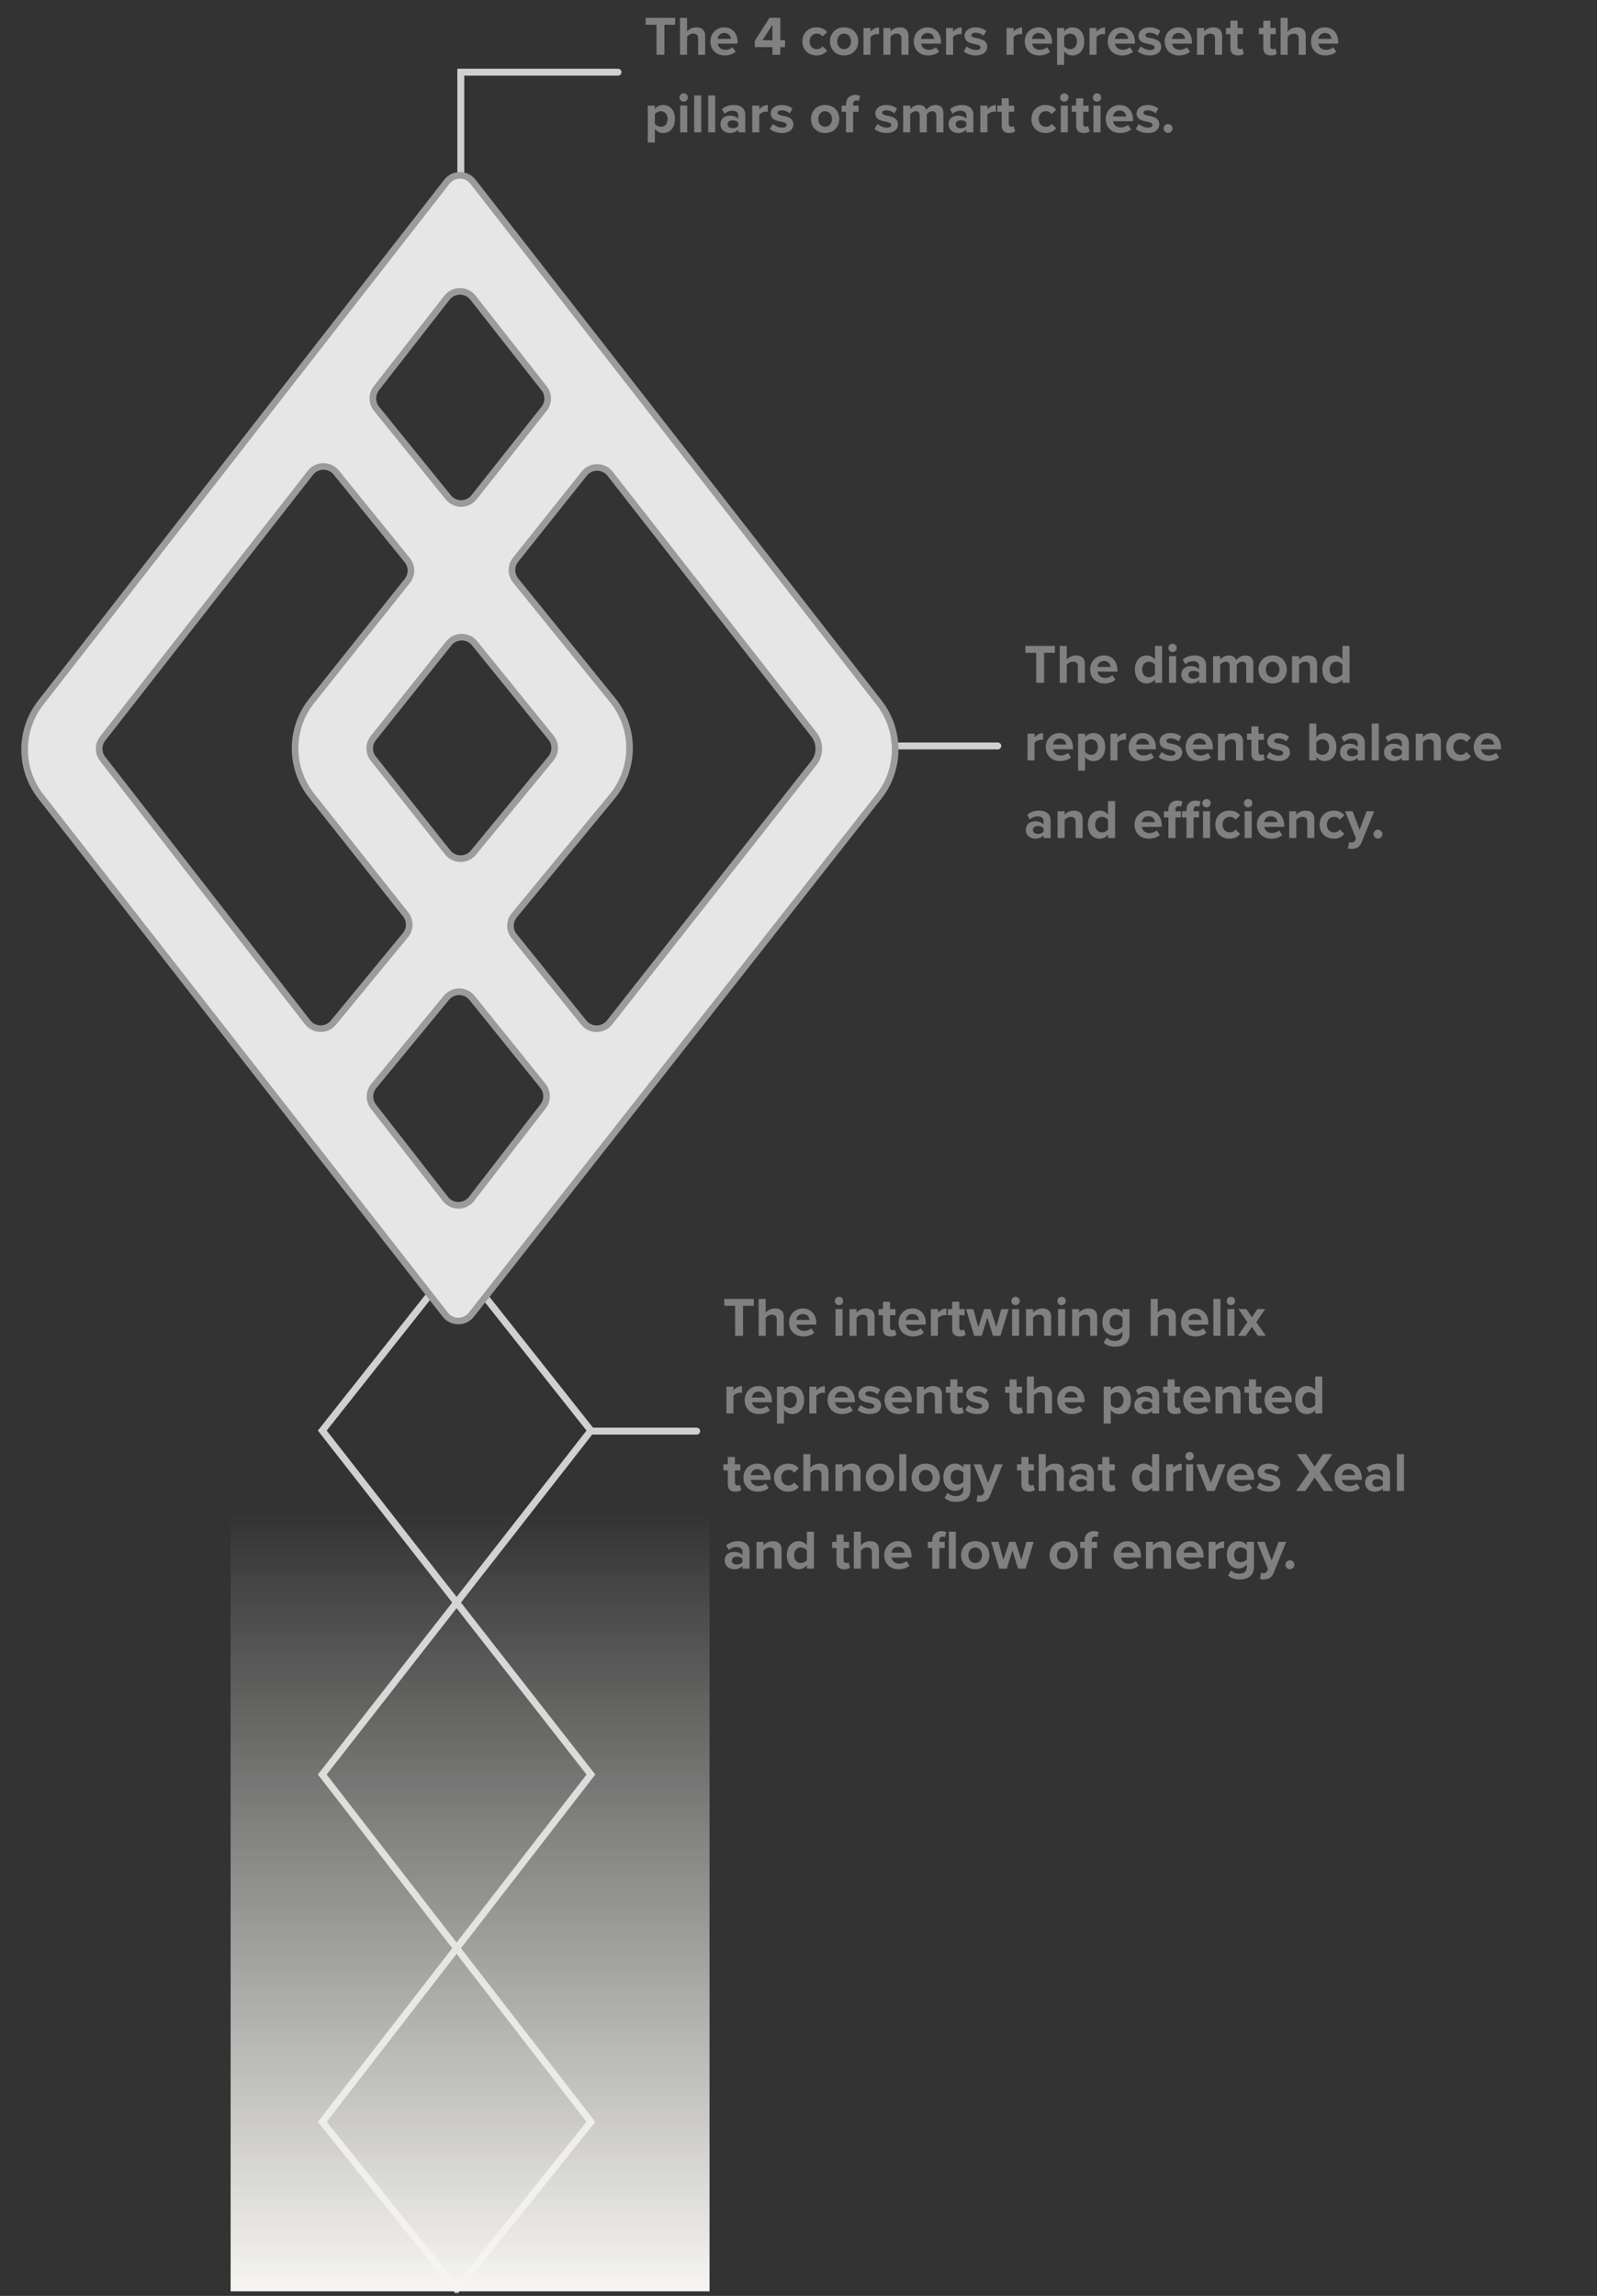 <svg xmlns="http://www.w3.org/2000/svg" fill="none" viewBox="0 0 350 503" height="503" width="350">
<rect x="0" y="0" width="350" height="503" fill="#333333" stroke="none"/>
<path stroke-width="1.516" stroke="#D0D0D0" d="M99.73 275.81L129.504 313.419L70.631 388.778L129.504 464.872L99.73 502"></path>
<path stroke-width="1.516" stroke="#D0D0D0" d="M100.405 275.81L70.631 313.419L129.504 388.778L70.631 464.872L100.405 502"></path>
<path fill="#808080" d="M143.878 12V5.425H141.512V3.909H147.966V5.425H145.612V12H143.878ZM153 12V8.434C153 7.621 152.576 7.366 151.909 7.366C151.314 7.366 150.841 7.706 150.574 8.057V12H149.034V3.909H150.574V6.905C150.95 6.456 151.678 5.995 152.636 5.995C153.922 5.995 154.541 6.699 154.541 7.839V12H153ZM155.694 9.064C155.694 7.366 156.944 5.995 158.727 5.995C160.474 5.995 161.663 7.305 161.663 9.222V9.562H157.308C157.405 10.302 157.999 10.92 158.994 10.92C159.54 10.92 160.183 10.702 160.559 10.338L161.238 11.333C160.656 11.867 159.734 12.146 158.824 12.146C157.041 12.146 155.694 10.945 155.694 9.064ZM158.727 7.22C157.769 7.22 157.356 7.936 157.283 8.518H160.171C160.134 7.96 159.746 7.22 158.727 7.22ZM169.288 12V10.326H165.418V8.967L168.633 3.909H171.011V8.81H172.054V10.326H171.011V12H169.288ZM169.288 5.437L167.105 8.81H169.288V5.437ZM175.845 9.064C175.845 7.269 177.143 5.995 178.951 5.995C180.152 5.995 180.88 6.517 181.268 7.051L180.261 7.997C179.982 7.584 179.557 7.366 179.024 7.366C178.09 7.366 177.434 8.045 177.434 9.064C177.434 10.083 178.09 10.775 179.024 10.775C179.557 10.775 179.982 10.532 180.261 10.144L181.268 11.078C180.88 11.624 180.152 12.146 178.951 12.146C177.143 12.146 175.845 10.872 175.845 9.064ZM184.992 12.146C183.063 12.146 181.899 10.738 181.899 9.064C181.899 7.402 183.063 5.995 184.992 5.995C186.933 5.995 188.098 7.402 188.098 9.064C188.098 10.738 186.933 12.146 184.992 12.146ZM184.992 10.775C185.951 10.775 186.497 9.986 186.497 9.064C186.497 8.155 185.951 7.366 184.992 7.366C184.034 7.366 183.5 8.155 183.5 9.064C183.5 9.986 184.034 10.775 184.992 10.775ZM189.241 12V6.141H190.781V6.941C191.194 6.42 191.922 6.007 192.65 6.007V7.512C192.54 7.487 192.395 7.463 192.225 7.463C191.715 7.463 191.036 7.754 190.781 8.13V12H189.241ZM197.567 12V8.458C197.567 7.645 197.142 7.366 196.487 7.366C195.881 7.366 195.408 7.706 195.153 8.057V12H193.612V6.141H195.153V6.905C195.529 6.456 196.245 5.995 197.203 5.995C198.489 5.995 199.107 6.723 199.107 7.863V12H197.567ZM200.261 9.064C200.261 7.366 201.511 5.995 203.294 5.995C205.041 5.995 206.229 7.305 206.229 9.222V9.562H201.875C201.972 10.302 202.566 10.92 203.561 10.92C204.107 10.92 204.75 10.702 205.126 10.338L205.805 11.333C205.223 11.867 204.301 12.146 203.391 12.146C201.608 12.146 200.261 10.945 200.261 9.064ZM203.294 7.22C202.335 7.22 201.923 7.936 201.85 8.518H204.737C204.701 7.96 204.313 7.22 203.294 7.22ZM207.342 12V6.141H208.883V6.941C209.295 6.42 210.023 6.007 210.751 6.007V7.512C210.642 7.487 210.496 7.463 210.327 7.463C209.817 7.463 209.138 7.754 208.883 8.13V12H207.342ZM211.204 11.236L211.871 10.156C212.296 10.556 213.169 10.957 213.897 10.957C214.564 10.957 214.88 10.726 214.88 10.362C214.88 9.95 214.37 9.804 213.703 9.671C212.696 9.477 211.398 9.234 211.398 7.839C211.398 6.857 212.26 5.995 213.8 5.995C214.795 5.995 215.583 6.335 216.166 6.796L215.547 7.851C215.195 7.475 214.528 7.172 213.812 7.172C213.254 7.172 212.89 7.378 212.89 7.718C212.89 8.082 213.351 8.215 214.006 8.349C215.013 8.543 216.36 8.81 216.36 10.265C216.36 11.333 215.45 12.146 213.824 12.146C212.805 12.146 211.823 11.806 211.204 11.236ZM220.599 12V6.141H222.139V6.941C222.552 6.42 223.28 6.007 224.007 6.007V7.512C223.898 7.487 223.753 7.463 223.583 7.463C223.073 7.463 222.394 7.754 222.139 8.13V12H220.599ZM224.594 9.064C224.594 7.366 225.843 5.995 227.627 5.995C229.374 5.995 230.562 7.305 230.562 9.222V9.562H226.207C226.304 10.302 226.899 10.92 227.894 10.92C228.439 10.92 229.082 10.702 229.458 10.338L230.138 11.333C229.555 11.867 228.634 12.146 227.724 12.146C225.94 12.146 224.594 10.945 224.594 9.064ZM227.627 7.22C226.668 7.22 226.256 7.936 226.183 8.518H229.07C229.034 7.96 228.646 7.22 227.627 7.22ZM233.216 14.232H231.675V6.141H233.216V6.881C233.665 6.311 234.308 5.995 235.023 5.995C236.528 5.995 237.619 7.111 237.619 9.064C237.619 11.017 236.528 12.146 235.023 12.146C234.332 12.146 233.689 11.854 233.216 11.248V14.232ZM236.018 9.064C236.018 8.057 235.424 7.366 234.538 7.366C234.041 7.366 233.471 7.657 233.216 8.033V10.108C233.471 10.472 234.041 10.775 234.538 10.775C235.424 10.775 236.018 10.083 236.018 9.064ZM238.771 12V6.141H240.312V6.941C240.724 6.42 241.452 6.007 242.18 6.007V7.512C242.071 7.487 241.925 7.463 241.755 7.463C241.246 7.463 240.567 7.754 240.312 8.13V12H238.771ZM242.767 9.064C242.767 7.366 244.016 5.995 245.799 5.995C247.546 5.995 248.735 7.305 248.735 9.222V9.562H244.38C244.477 10.302 245.071 10.92 246.066 10.92C246.612 10.92 247.255 10.702 247.631 10.338L248.31 11.333C247.728 11.867 246.806 12.146 245.896 12.146C244.113 12.146 242.767 10.945 242.767 9.064ZM245.799 7.22C244.841 7.22 244.428 7.936 244.356 8.518H247.243C247.206 7.96 246.818 7.22 245.799 7.22ZM249.338 11.236L250.005 10.156C250.43 10.556 251.303 10.957 252.031 10.957C252.699 10.957 253.014 10.726 253.014 10.362C253.014 9.95 252.504 9.804 251.837 9.671C250.83 9.477 249.532 9.234 249.532 7.839C249.532 6.857 250.394 5.995 251.934 5.995C252.929 5.995 253.718 6.335 254.3 6.796L253.681 7.851C253.329 7.475 252.662 7.172 251.946 7.172C251.388 7.172 251.024 7.378 251.024 7.718C251.024 8.082 251.485 8.215 252.141 8.349C253.147 8.543 254.494 8.81 254.494 10.265C254.494 11.333 253.584 12.146 251.959 12.146C250.94 12.146 249.957 11.806 249.338 11.236ZM255.253 9.064C255.253 7.366 256.502 5.995 258.286 5.995C260.032 5.995 261.221 7.305 261.221 9.222V9.562H256.866C256.963 10.302 257.558 10.92 258.552 10.92C259.098 10.92 259.741 10.702 260.117 10.338L260.797 11.333C260.214 11.867 259.292 12.146 258.383 12.146C256.599 12.146 255.253 10.945 255.253 9.064ZM258.286 7.22C257.327 7.22 256.915 7.936 256.842 8.518H259.729C259.693 7.96 259.305 7.22 258.286 7.22ZM266.289 12V8.458C266.289 7.645 265.864 7.366 265.209 7.366C264.603 7.366 264.129 7.706 263.875 8.057V12H262.334V6.141H263.875V6.905C264.251 6.456 264.966 5.995 265.925 5.995C267.211 5.995 267.829 6.723 267.829 7.863V12H266.289ZM271.324 12.146C270.245 12.146 269.662 11.588 269.662 10.544V7.487H268.692V6.141H269.662V4.54H271.215V6.141H272.404V7.487H271.215V10.132C271.215 10.496 271.409 10.775 271.749 10.775C271.979 10.775 272.198 10.69 272.283 10.605L272.61 11.77C272.38 11.976 271.967 12.146 271.324 12.146ZM278.527 12.146C277.447 12.146 276.865 11.588 276.865 10.544V7.487H275.895V6.141H276.865V4.54H278.418V6.141H279.607V7.487H278.418V10.132C278.418 10.496 278.612 10.775 278.952 10.775C279.182 10.775 279.4 10.69 279.485 10.605L279.813 11.77C279.582 11.976 279.17 12.146 278.527 12.146ZM284.627 12V8.434C284.627 7.621 284.203 7.366 283.536 7.366C282.941 7.366 282.468 7.706 282.201 8.057V12H280.661V3.909H282.201V6.905C282.577 6.456 283.305 5.995 284.264 5.995C285.549 5.995 286.168 6.699 286.168 7.839V12H284.627ZM287.321 9.064C287.321 7.366 288.571 5.995 290.354 5.995C292.101 5.995 293.29 7.305 293.29 9.222V9.562H288.935C289.032 10.302 289.626 10.92 290.621 10.92C291.167 10.92 291.81 10.702 292.186 10.338L292.865 11.333C292.283 11.867 291.361 12.146 290.451 12.146C288.668 12.146 287.321 10.945 287.321 9.064ZM290.354 7.22C289.396 7.22 288.983 7.936 288.911 8.518H291.798C291.761 7.96 291.373 7.22 290.354 7.22ZM143.514 31.232H141.973V23.141H143.514V23.881C143.962 23.311 144.605 22.995 145.321 22.995C146.825 22.995 147.917 24.111 147.917 26.064C147.917 28.017 146.825 29.146 145.321 29.146C144.63 29.146 143.987 28.854 143.514 28.248V31.232ZM146.316 26.064C146.316 25.058 145.721 24.366 144.836 24.366C144.339 24.366 143.768 24.657 143.514 25.033V27.108C143.768 27.471 144.339 27.775 144.836 27.775C145.721 27.775 146.316 27.083 146.316 26.064ZM149.833 22.279C149.336 22.279 148.911 21.867 148.911 21.358C148.911 20.848 149.336 20.436 149.833 20.436C150.343 20.436 150.755 20.848 150.755 21.358C150.755 21.867 150.343 22.279 149.833 22.279ZM149.069 29V23.141H150.61V29H149.069ZM152.137 29V20.909H153.678V29H152.137ZM155.206 29V20.909H156.746V29H155.206ZM161.792 29V28.393C161.391 28.867 160.7 29.146 159.936 29.146C159.002 29.146 157.898 28.515 157.898 27.205C157.898 25.834 159.002 25.337 159.936 25.337C160.712 25.337 161.404 25.579 161.792 26.052V25.239C161.792 24.645 161.282 24.257 160.506 24.257C159.875 24.257 159.293 24.487 158.795 24.948L158.213 23.917C158.929 23.286 159.851 22.995 160.773 22.995C162.107 22.995 163.332 23.529 163.332 25.215V29H161.792ZM161.792 27.593V26.865C161.537 26.525 161.052 26.355 160.554 26.355C159.948 26.355 159.451 26.671 159.451 27.241C159.451 27.787 159.948 28.102 160.554 28.102C161.052 28.102 161.537 27.933 161.792 27.593ZM164.861 29V23.141H166.401V23.941C166.814 23.42 167.541 23.007 168.269 23.007V24.512C168.16 24.487 168.015 24.463 167.845 24.463C167.335 24.463 166.656 24.754 166.401 25.13V29H164.861ZM168.722 28.236L169.39 27.156C169.814 27.556 170.688 27.957 171.415 27.957C172.083 27.957 172.398 27.726 172.398 27.362C172.398 26.95 171.889 26.804 171.221 26.671C170.215 26.477 168.917 26.234 168.917 24.839C168.917 23.857 169.778 22.995 171.318 22.995C172.313 22.995 173.102 23.335 173.684 23.796L173.065 24.851C172.713 24.475 172.046 24.172 171.331 24.172C170.773 24.172 170.409 24.378 170.409 24.718C170.409 25.082 170.87 25.215 171.525 25.349C172.532 25.543 173.878 25.81 173.878 27.265C173.878 28.333 172.968 29.146 171.343 29.146C170.324 29.146 169.341 28.806 168.722 28.236ZM180.834 29.146C178.905 29.146 177.741 27.738 177.741 26.064C177.741 24.402 178.905 22.995 180.834 22.995C182.775 22.995 183.94 24.402 183.94 26.064C183.94 27.738 182.775 29.146 180.834 29.146ZM180.834 27.775C181.793 27.775 182.338 26.986 182.338 26.064C182.338 25.154 181.793 24.366 180.834 24.366C179.876 24.366 179.342 25.154 179.342 26.064C179.342 26.986 179.876 27.775 180.834 27.775ZM185.422 29V24.487H184.452V23.141H185.422V22.825C185.422 21.552 186.247 20.787 187.4 20.787C187.836 20.787 188.237 20.884 188.516 21.03L188.2 22.122C188.067 22.037 187.885 22 187.703 22C187.266 22 186.975 22.292 186.975 22.85V23.141H188.164V24.487H186.975V29H185.422ZM191.646 28.236L192.313 27.156C192.737 27.556 193.611 27.957 194.339 27.957C195.006 27.957 195.321 27.726 195.321 27.362C195.321 26.95 194.812 26.804 194.144 26.671C193.138 26.477 191.84 26.234 191.84 24.839C191.84 23.857 192.701 22.995 194.242 22.995C195.236 22.995 196.025 23.335 196.607 23.796L195.988 24.851C195.637 24.475 194.969 24.172 194.254 24.172C193.696 24.172 193.332 24.378 193.332 24.718C193.332 25.082 193.793 25.215 194.448 25.349C195.455 25.543 196.801 25.81 196.801 27.265C196.801 28.333 195.891 29.146 194.266 29.146C193.247 29.146 192.264 28.806 191.646 28.236ZM205.203 29V25.3C205.203 24.754 204.96 24.366 204.329 24.366C203.783 24.366 203.334 24.73 203.116 25.045V29H201.563V25.3C201.563 24.754 201.321 24.366 200.69 24.366C200.156 24.366 199.707 24.73 199.477 25.058V29H197.936V23.141H199.477V23.905C199.719 23.553 200.496 22.995 201.393 22.995C202.255 22.995 202.801 23.395 203.019 24.063C203.359 23.529 204.135 22.995 205.033 22.995C206.112 22.995 206.755 23.565 206.755 24.766V29H205.203ZM211.784 29V28.393C211.384 28.867 210.693 29.146 209.928 29.146C208.994 29.146 207.89 28.515 207.89 27.205C207.89 25.834 208.994 25.337 209.928 25.337C210.705 25.337 211.396 25.579 211.784 26.052V25.239C211.784 24.645 211.275 24.257 210.498 24.257C209.868 24.257 209.285 24.487 208.788 24.948L208.206 23.917C208.921 23.286 209.843 22.995 210.765 22.995C212.1 22.995 213.325 23.529 213.325 25.215V29H211.784ZM211.784 27.593V26.865C211.53 26.525 211.044 26.355 210.547 26.355C209.94 26.355 209.443 26.671 209.443 27.241C209.443 27.787 209.94 28.102 210.547 28.102C211.044 28.102 211.53 27.933 211.784 27.593ZM214.853 29V23.141H216.394V23.941C216.806 23.42 217.534 23.007 218.262 23.007V24.512C218.153 24.487 218.007 24.463 217.837 24.463C217.328 24.463 216.648 24.754 216.394 25.13V29H214.853ZM221.19 29.146C220.11 29.146 219.528 28.588 219.528 27.544V24.487H218.557V23.141H219.528V21.54H221.08V23.141H222.269V24.487H221.08V27.132C221.08 27.496 221.275 27.775 221.614 27.775C221.845 27.775 222.063 27.69 222.148 27.605L222.475 28.77C222.245 28.976 221.833 29.146 221.19 29.146ZM226.051 26.064C226.051 24.269 227.349 22.995 229.157 22.995C230.358 22.995 231.085 23.517 231.474 24.051L230.467 24.997C230.188 24.584 229.763 24.366 229.229 24.366C228.295 24.366 227.64 25.045 227.64 26.064C227.64 27.083 228.295 27.775 229.229 27.775C229.763 27.775 230.188 27.532 230.467 27.144L231.474 28.078C231.085 28.624 230.358 29.146 229.157 29.146C227.349 29.146 226.051 27.872 226.051 26.064ZM233.245 22.279C232.748 22.279 232.323 21.867 232.323 21.358C232.323 20.848 232.748 20.436 233.245 20.436C233.754 20.436 234.167 20.848 234.167 21.358C234.167 21.867 233.754 22.279 233.245 22.279ZM232.481 29V23.141H234.021V29H232.481ZM237.514 29.146C236.435 29.146 235.852 28.588 235.852 27.544V24.487H234.882V23.141H235.852V21.54H237.405V23.141H238.594V24.487H237.405V27.132C237.405 27.496 237.599 27.775 237.939 27.775C238.169 27.775 238.388 27.69 238.473 27.605L238.8 28.77C238.57 28.976 238.157 29.146 237.514 29.146ZM240.412 22.279C239.915 22.279 239.49 21.867 239.49 21.358C239.49 20.848 239.915 20.436 240.412 20.436C240.922 20.436 241.334 20.848 241.334 21.358C241.334 21.867 240.922 22.279 240.412 22.279ZM239.648 29V23.141H241.189V29H239.648ZM242.34 26.064C242.34 24.366 243.59 22.995 245.373 22.995C247.12 22.995 248.308 24.305 248.308 26.222V26.562H243.953C244.051 27.302 244.645 27.92 245.64 27.92C246.186 27.92 246.829 27.702 247.205 27.338L247.884 28.333C247.302 28.867 246.38 29.146 245.47 29.146C243.687 29.146 242.34 27.945 242.34 26.064ZM245.373 24.22C244.414 24.22 244.002 24.936 243.929 25.518H246.816C246.78 24.96 246.392 24.22 245.373 24.22ZM248.912 28.236L249.579 27.156C250.004 27.556 250.877 27.957 251.605 27.957C252.272 27.957 252.587 27.726 252.587 27.362C252.587 26.95 252.078 26.804 251.411 26.671C250.404 26.477 249.106 26.234 249.106 24.839C249.106 23.857 249.967 22.995 251.508 22.995C252.503 22.995 253.291 23.335 253.873 23.796L253.255 24.851C252.903 24.475 252.236 24.172 251.52 24.172C250.962 24.172 250.598 24.378 250.598 24.718C250.598 25.082 251.059 25.215 251.714 25.349C252.721 25.543 254.067 25.81 254.067 27.265C254.067 28.333 253.158 29.146 251.532 29.146C250.513 29.146 249.53 28.806 248.912 28.236ZM255.008 28.151C255.008 27.617 255.457 27.168 255.991 27.168C256.525 27.168 256.974 27.617 256.974 28.151C256.974 28.685 256.525 29.133 255.991 29.133C255.457 29.133 255.008 28.685 255.008 28.151Z"></path>
<path fill="#808080" d="M161.111 292.661V286.086H158.745V284.57H165.199V286.086H162.846V292.661H161.111ZM170.234 292.661V289.094C170.234 288.282 169.809 288.027 169.142 288.027C168.548 288.027 168.074 288.367 167.808 288.718V292.661H166.267V284.57H167.808V287.566C168.184 287.117 168.911 286.656 169.87 286.656C171.156 286.656 171.774 287.36 171.774 288.5V292.661H170.234ZM172.928 289.725C172.928 288.027 174.177 286.656 175.96 286.656C177.707 286.656 178.896 287.966 178.896 289.883V290.223H174.541C174.638 290.963 175.233 291.581 176.227 291.581C176.773 291.581 177.416 291.363 177.792 290.999L178.472 291.994C177.889 292.527 176.967 292.806 176.058 292.806C174.274 292.806 172.928 291.606 172.928 289.725ZM175.96 287.881C175.002 287.881 174.59 288.597 174.517 289.179H177.404C177.368 288.621 176.979 287.881 175.96 287.881ZM183.877 285.94C183.38 285.94 182.955 285.528 182.955 285.018C182.955 284.509 183.38 284.096 183.877 284.096C184.386 284.096 184.799 284.509 184.799 285.018C184.799 285.528 184.386 285.94 183.877 285.94ZM183.113 292.661V286.802H184.653V292.661H183.113ZM190.136 292.661V289.119C190.136 288.306 189.711 288.027 189.056 288.027C188.449 288.027 187.976 288.367 187.722 288.718V292.661H186.181V286.802H187.722V287.566C188.098 287.117 188.813 286.656 189.772 286.656C191.058 286.656 191.676 287.384 191.676 288.524V292.661H190.136ZM195.171 292.806C194.092 292.806 193.509 292.248 193.509 291.205V288.148H192.539V286.802H193.509V285.2H195.062V286.802H196.251V288.148H195.062V290.793C195.062 291.157 195.256 291.436 195.596 291.436C195.826 291.436 196.045 291.351 196.13 291.266L196.457 292.43C196.227 292.637 195.814 292.806 195.171 292.806ZM196.929 289.725C196.929 288.027 198.178 286.656 199.962 286.656C201.708 286.656 202.897 287.966 202.897 289.883V290.223H198.542C198.639 290.963 199.234 291.581 200.228 291.581C200.774 291.581 201.417 291.363 201.793 290.999L202.473 291.994C201.89 292.527 200.968 292.806 200.059 292.806C198.275 292.806 196.929 291.606 196.929 289.725ZM199.962 287.881C199.003 287.881 198.591 288.597 198.518 289.179H201.405C201.369 288.621 200.981 287.881 199.962 287.881ZM204.01 292.661V286.802H205.551V287.602C205.963 287.081 206.691 286.668 207.419 286.668V288.172C207.31 288.148 207.164 288.124 206.994 288.124C206.485 288.124 205.805 288.415 205.551 288.791V292.661H204.01ZM210.347 292.806C209.267 292.806 208.685 292.248 208.685 291.205V288.148H207.714V286.802H208.685V285.2H210.237V286.802H211.426V288.148H210.237V290.793C210.237 291.157 210.432 291.436 210.771 291.436C211.002 291.436 211.22 291.351 211.305 291.266L211.633 292.43C211.402 292.637 210.99 292.806 210.347 292.806ZM217.624 292.661L216.387 288.67L215.149 292.661H213.499L211.716 286.802H213.317L214.409 290.744L215.695 286.802H217.066L218.352 290.744L219.443 286.802H221.045L219.262 292.661H217.624ZM222.568 285.94C222.07 285.94 221.646 285.528 221.646 285.018C221.646 284.509 222.07 284.096 222.568 284.096C223.077 284.096 223.49 284.509 223.49 285.018C223.49 285.528 223.077 285.94 222.568 285.94ZM221.804 292.661V286.802H223.344V292.661H221.804ZM228.827 292.661V289.119C228.827 288.306 228.402 288.027 227.747 288.027C227.14 288.027 226.667 288.367 226.412 288.718V292.661H224.872V286.802H226.412V287.566C226.789 287.117 227.504 286.656 228.463 286.656C229.748 286.656 230.367 287.384 230.367 288.524V292.661H228.827ZM232.661 285.94C232.164 285.94 231.739 285.528 231.739 285.018C231.739 284.509 232.164 284.096 232.661 284.096C233.171 284.096 233.583 284.509 233.583 285.018C233.583 285.528 233.171 285.94 232.661 285.94ZM231.897 292.661V286.802H233.438V292.661H231.897ZM238.92 292.661V289.119C238.92 288.306 238.495 288.027 237.84 288.027C237.234 288.027 236.761 288.367 236.506 288.718V292.661H234.965V286.802H236.506V287.566C236.882 287.117 237.598 286.656 238.556 286.656C239.842 286.656 240.46 287.384 240.46 288.524V292.661H238.92ZM241.869 294.165L242.56 293.049C243.033 293.571 243.652 293.777 244.392 293.777C245.132 293.777 246.005 293.449 246.005 292.297V291.703C245.545 292.285 244.914 292.624 244.198 292.624C242.73 292.624 241.614 291.593 241.614 289.64C241.614 287.724 242.718 286.656 244.198 286.656C244.902 286.656 245.532 286.959 246.005 287.554V286.802H247.558V292.261C247.558 294.493 245.836 295.039 244.392 295.039C243.385 295.039 242.609 294.808 241.869 294.165ZM246.005 290.587V288.694C245.751 288.306 245.193 288.027 244.683 288.027C243.81 288.027 243.203 288.633 243.203 289.64C243.203 290.647 243.81 291.254 244.683 291.254C245.193 291.254 245.751 290.963 246.005 290.587ZM256.157 292.661V289.094C256.157 288.282 255.732 288.027 255.065 288.027C254.471 288.027 253.998 288.367 253.731 288.718V292.661H252.19V284.57H253.731V287.566C254.107 287.117 254.835 286.656 255.793 286.656C257.079 286.656 257.697 287.36 257.697 288.5V292.661H256.157ZM258.851 289.725C258.851 288.027 260.1 286.656 261.884 286.656C263.63 286.656 264.819 287.966 264.819 289.883V290.223H260.464C260.561 290.963 261.156 291.581 262.15 291.581C262.696 291.581 263.339 291.363 263.715 290.999L264.395 291.994C263.812 292.527 262.89 292.806 261.981 292.806C260.197 292.806 258.851 291.606 258.851 289.725ZM261.884 287.881C260.925 287.881 260.513 288.597 260.44 289.179H263.327C263.291 288.621 262.903 287.881 261.884 287.881ZM265.932 292.661V284.57H267.473V292.661H265.932ZM269.765 285.94C269.267 285.94 268.843 285.528 268.843 285.018C268.843 284.509 269.267 284.096 269.765 284.096C270.274 284.096 270.687 284.509 270.687 285.018C270.687 285.528 270.274 285.94 269.765 285.94ZM269 292.661V286.802H270.541V292.661H269ZM275.696 292.661L274.361 290.684L273.015 292.661H271.304L273.379 289.652L271.426 286.802H273.148L274.361 288.609L275.562 286.802H277.285L275.32 289.652L277.418 292.661H275.696ZM159.206 309.661V303.802H160.747V304.602C161.159 304.081 161.887 303.668 162.615 303.668V305.172C162.506 305.148 162.36 305.124 162.191 305.124C161.681 305.124 161.002 305.415 160.747 305.791V309.661H159.206ZM163.202 306.725C163.202 305.027 164.451 303.656 166.234 303.656C167.981 303.656 169.17 304.966 169.17 306.883V307.223H164.815C164.912 307.963 165.507 308.581 166.501 308.581C167.047 308.581 167.69 308.363 168.066 307.999L168.746 308.994C168.163 309.527 167.241 309.806 166.331 309.806C164.548 309.806 163.202 308.606 163.202 306.725ZM166.234 304.881C165.276 304.881 164.864 305.597 164.791 306.179H167.678C167.642 305.621 167.253 304.881 166.234 304.881ZM171.824 311.893H170.283V303.802H171.824V304.542C172.272 303.972 172.915 303.656 173.631 303.656C175.135 303.656 176.227 304.772 176.227 306.725C176.227 308.678 175.135 309.806 173.631 309.806C172.94 309.806 172.297 309.515 171.824 308.909V311.893ZM174.626 306.725C174.626 305.718 174.031 305.027 173.146 305.027C172.648 305.027 172.078 305.318 171.824 305.694V307.768C172.078 308.132 172.648 308.436 173.146 308.436C174.031 308.436 174.626 307.744 174.626 306.725ZM177.379 309.661V303.802H178.92V304.602C179.332 304.081 180.06 303.668 180.788 303.668V305.172C180.679 305.148 180.533 305.124 180.363 305.124C179.854 305.124 179.174 305.415 178.92 305.791V309.661H177.379ZM181.374 306.725C181.374 305.027 182.624 303.656 184.407 303.656C186.154 303.656 187.343 304.966 187.343 306.883V307.223H182.988C183.085 307.963 183.679 308.581 184.674 308.581C185.22 308.581 185.863 308.363 186.239 307.999L186.918 308.994C186.336 309.527 185.414 309.806 184.504 309.806C182.721 309.806 181.374 308.606 181.374 306.725ZM184.407 304.881C183.449 304.881 183.036 305.597 182.963 306.179H185.851C185.814 305.621 185.426 304.881 184.407 304.881ZM187.946 308.897L188.613 307.817C189.038 308.217 189.911 308.618 190.639 308.618C191.306 308.618 191.622 308.387 191.622 308.023C191.622 307.611 191.112 307.465 190.445 307.332C189.438 307.138 188.14 306.895 188.14 305.5C188.14 304.517 189.001 303.656 190.542 303.656C191.537 303.656 192.325 303.996 192.908 304.457L192.289 305.512C191.937 305.136 191.27 304.833 190.554 304.833C189.996 304.833 189.632 305.039 189.632 305.379C189.632 305.743 190.093 305.876 190.748 306.009C191.755 306.204 193.102 306.47 193.102 307.926C193.102 308.994 192.192 309.806 190.566 309.806C189.547 309.806 188.565 309.467 187.946 308.897ZM193.861 306.725C193.861 305.027 195.11 303.656 196.893 303.656C198.64 303.656 199.829 304.966 199.829 306.883V307.223H195.474C195.571 307.963 196.165 308.581 197.16 308.581C197.706 308.581 198.349 308.363 198.725 307.999L199.404 308.994C198.822 309.527 197.9 309.806 196.99 309.806C195.207 309.806 193.861 308.606 193.861 306.725ZM196.893 304.881C195.935 304.881 195.523 305.597 195.45 306.179H198.337C198.301 305.621 197.912 304.881 196.893 304.881ZM204.896 309.661V306.119C204.896 305.306 204.472 305.027 203.817 305.027C203.21 305.027 202.737 305.367 202.482 305.718V309.661H200.942V303.802H202.482V304.566C202.858 304.117 203.574 303.656 204.533 303.656C205.818 303.656 206.437 304.384 206.437 305.524V309.661H204.896ZM209.932 309.806C208.852 309.806 208.27 309.248 208.27 308.205V305.148H207.3V303.802H208.27V302.2H209.823V303.802H211.012V305.148H209.823V307.793C209.823 308.157 210.017 308.436 210.357 308.436C210.587 308.436 210.805 308.351 210.89 308.266L211.218 309.43C210.987 309.637 210.575 309.806 209.932 309.806ZM211.556 308.897L212.223 307.817C212.648 308.217 213.521 308.618 214.249 308.618C214.917 308.618 215.232 308.387 215.232 308.023C215.232 307.611 214.722 307.465 214.055 307.332C213.048 307.138 211.75 306.895 211.75 305.5C211.75 304.517 212.612 303.656 214.152 303.656C215.147 303.656 215.935 303.996 216.518 304.457L215.899 305.512C215.547 305.136 214.88 304.833 214.164 304.833C213.606 304.833 213.242 305.039 213.242 305.379C213.242 305.743 213.703 305.876 214.358 306.009C215.365 306.204 216.712 306.47 216.712 307.926C216.712 308.994 215.802 309.806 214.177 309.806C213.158 309.806 212.175 309.467 211.556 308.897ZM222.916 309.806C221.836 309.806 221.254 309.248 221.254 308.205V305.148H220.283V303.802H221.254V302.2H222.807V303.802H223.996V305.148H222.807V307.793C222.807 308.157 223.001 308.436 223.34 308.436C223.571 308.436 223.789 308.351 223.874 308.266L224.202 309.43C223.971 309.637 223.559 309.806 222.916 309.806ZM229.016 309.661V306.094C229.016 305.282 228.592 305.027 227.925 305.027C227.33 305.027 226.857 305.367 226.59 305.718V309.661H225.05V301.57H226.59V304.566C226.966 304.117 227.694 303.656 228.652 303.656C229.938 303.656 230.557 304.36 230.557 305.5V309.661H229.016ZM231.71 306.725C231.71 305.027 232.96 303.656 234.743 303.656C236.49 303.656 237.679 304.966 237.679 306.883V307.223H233.324C233.421 307.963 234.015 308.581 235.01 308.581C235.556 308.581 236.199 308.363 236.575 307.999L237.254 308.994C236.672 309.527 235.75 309.806 234.84 309.806C233.057 309.806 231.71 308.606 231.71 306.725ZM234.743 304.881C233.785 304.881 233.372 305.597 233.3 306.179H236.187C236.15 305.621 235.762 304.881 234.743 304.881ZM243.436 311.893H241.895V303.802H243.436V304.542C243.885 303.972 244.528 303.656 245.244 303.656C246.748 303.656 247.84 304.772 247.84 306.725C247.84 308.678 246.748 309.806 245.244 309.806C244.552 309.806 243.909 309.515 243.436 308.909V311.893ZM246.238 306.725C246.238 305.718 245.644 305.027 244.758 305.027C244.261 305.027 243.691 305.318 243.436 305.694V307.768C243.691 308.132 244.261 308.436 244.758 308.436C245.644 308.436 246.238 307.744 246.238 306.725ZM252.509 309.661V309.054C252.109 309.527 251.418 309.806 250.653 309.806C249.719 309.806 248.615 309.176 248.615 307.866C248.615 306.495 249.719 305.997 250.653 305.997C251.43 305.997 252.121 306.24 252.509 306.713V305.9C252.509 305.306 252 304.918 251.224 304.918C250.593 304.918 250.01 305.148 249.513 305.609L248.931 304.578C249.647 303.947 250.568 303.656 251.49 303.656C252.825 303.656 254.05 304.19 254.05 305.876V309.661H252.509ZM252.509 308.254V307.526C252.255 307.186 251.769 307.016 251.272 307.016C250.666 307.016 250.168 307.332 250.168 307.902C250.168 308.448 250.666 308.763 251.272 308.763C251.769 308.763 252.255 308.593 252.509 308.254ZM257.543 309.806C256.464 309.806 255.881 309.248 255.881 308.205V305.148H254.911V303.802H255.881V302.2H257.434V303.802H258.623V305.148H257.434V307.793C257.434 308.157 257.628 308.436 257.968 308.436C258.198 308.436 258.417 308.351 258.502 308.266L258.829 309.43C258.599 309.637 258.186 309.806 257.543 309.806ZM259.301 306.725C259.301 305.027 260.55 303.656 262.334 303.656C264.081 303.656 265.269 304.966 265.269 306.883V307.223H260.914C261.011 307.963 261.606 308.581 262.601 308.581C263.147 308.581 263.789 308.363 264.165 307.999L264.845 308.994C264.263 309.527 263.341 309.806 262.431 309.806C260.648 309.806 259.301 308.606 259.301 306.725ZM262.334 304.881C261.375 304.881 260.963 305.597 260.89 306.179H263.777C263.741 305.621 263.353 304.881 262.334 304.881ZM270.337 309.661V306.119C270.337 305.306 269.912 305.027 269.257 305.027C268.651 305.027 268.178 305.367 267.923 305.718V309.661H266.382V303.802H267.923V304.566C268.299 304.117 269.015 303.656 269.973 303.656C271.259 303.656 271.878 304.384 271.878 305.524V309.661H270.337ZM275.372 309.806C274.293 309.806 273.711 309.248 273.711 308.205V305.148H272.74V303.802H273.711V302.2H275.263V303.802H276.452V305.148H275.263V307.793C275.263 308.157 275.457 308.436 275.797 308.436C276.028 308.436 276.246 308.351 276.331 308.266L276.658 309.43C276.428 309.637 276.015 309.806 275.372 309.806ZM277.13 306.725C277.13 305.027 278.38 303.656 280.163 303.656C281.91 303.656 283.098 304.966 283.098 306.883V307.223H278.744C278.841 307.963 279.435 308.581 280.43 308.581C280.976 308.581 281.619 308.363 281.995 307.999L282.674 308.994C282.092 309.527 281.17 309.806 280.26 309.806C278.477 309.806 277.13 308.606 277.13 306.725ZM280.163 304.881C279.204 304.881 278.792 305.597 278.719 306.179H281.606C281.57 305.621 281.182 304.881 280.163 304.881ZM288.239 309.661V308.909C287.778 309.491 287.135 309.806 286.431 309.806C284.951 309.806 283.835 308.69 283.835 306.737C283.835 304.821 284.939 303.656 286.431 303.656C287.123 303.656 287.778 303.959 288.239 304.554V301.57H289.792V309.661H288.239ZM288.239 307.768V305.694C287.984 305.306 287.426 305.027 286.904 305.027C286.031 305.027 285.424 305.718 285.424 306.737C285.424 307.744 286.031 308.436 286.904 308.436C287.426 308.436 287.984 308.157 288.239 307.768ZM161.172 326.806C160.092 326.806 159.51 326.248 159.51 325.205V322.148H158.539V320.802H159.51V319.2H161.062V320.802H162.251V322.148H161.062V324.793C161.062 325.157 161.257 325.436 161.596 325.436C161.827 325.436 162.045 325.351 162.13 325.266L162.457 326.43C162.227 326.637 161.815 326.806 161.172 326.806ZM162.929 323.725C162.929 322.027 164.179 320.656 165.962 320.656C167.709 320.656 168.898 321.966 168.898 323.883V324.223H164.543C164.64 324.963 165.234 325.581 166.229 325.581C166.775 325.581 167.418 325.363 167.794 324.999L168.473 325.994C167.891 326.527 166.969 326.806 166.059 326.806C164.276 326.806 162.929 325.606 162.929 323.725ZM165.962 321.881C165.004 321.881 164.591 322.597 164.518 323.179H167.406C167.369 322.621 166.981 321.881 165.962 321.881ZM169.634 323.725C169.634 321.93 170.932 320.656 172.74 320.656C173.941 320.656 174.669 321.178 175.057 321.711L174.05 322.658C173.771 322.245 173.346 322.027 172.813 322.027C171.879 322.027 171.224 322.706 171.224 323.725C171.224 324.744 171.879 325.436 172.813 325.436C173.346 325.436 173.771 325.193 174.05 324.805L175.057 325.739C174.669 326.285 173.941 326.806 172.74 326.806C170.932 326.806 169.634 325.533 169.634 323.725ZM180.031 326.661V323.094C180.031 322.282 179.606 322.027 178.939 322.027C178.345 322.027 177.872 322.367 177.605 322.718V326.661H176.064V318.57H177.605V321.566C177.981 321.117 178.709 320.656 179.667 320.656C180.953 320.656 181.571 321.36 181.571 322.5V326.661H180.031ZM187.056 326.661V323.119C187.056 322.306 186.631 322.027 185.976 322.027C185.369 322.027 184.896 322.367 184.642 322.718V326.661H183.101V320.802H184.642V321.566C185.018 321.117 185.733 320.656 186.692 320.656C187.978 320.656 188.596 321.384 188.596 322.524V326.661H187.056ZM192.843 326.806C190.914 326.806 189.75 325.399 189.75 323.725C189.75 322.063 190.914 320.656 192.843 320.656C194.784 320.656 195.949 322.063 195.949 323.725C195.949 325.399 194.784 326.806 192.843 326.806ZM192.843 325.436C193.802 325.436 194.347 324.647 194.347 323.725C194.347 322.815 193.802 322.027 192.843 322.027C191.885 322.027 191.351 322.815 191.351 323.725C191.351 324.647 191.885 325.436 192.843 325.436ZM197.092 326.661V318.57H198.632V326.661H197.092ZM202.877 326.806C200.948 326.806 199.784 325.399 199.784 323.725C199.784 322.063 200.948 320.656 202.877 320.656C204.818 320.656 205.983 322.063 205.983 323.725C205.983 325.399 204.818 326.806 202.877 326.806ZM202.877 325.436C203.836 325.436 204.381 324.647 204.381 323.725C204.381 322.815 203.836 322.027 202.877 322.027C201.919 322.027 201.385 322.815 201.385 323.725C201.385 324.647 201.919 325.436 202.877 325.436ZM207.004 328.165L207.696 327.049C208.169 327.571 208.788 327.777 209.528 327.777C210.268 327.777 211.141 327.449 211.141 326.297V325.703C210.68 326.285 210.049 326.624 209.334 326.624C207.866 326.624 206.75 325.593 206.75 323.64C206.75 321.724 207.854 320.656 209.334 320.656C210.037 320.656 210.668 320.959 211.141 321.554V320.802H212.694V326.261C212.694 328.493 210.971 329.039 209.528 329.039C208.521 329.039 207.744 328.808 207.004 328.165ZM211.141 324.587V322.694C210.886 322.306 210.328 322.027 209.819 322.027C208.945 322.027 208.339 322.633 208.339 323.64C208.339 324.647 208.945 325.254 209.819 325.254C210.328 325.254 210.886 324.963 211.141 324.587ZM214.246 327.571C214.38 327.631 214.586 327.668 214.731 327.668C215.132 327.668 215.399 327.559 215.544 327.243L215.762 326.746L213.385 320.802H215.035L216.563 324.878L218.092 320.802H219.753L217 327.619C216.563 328.723 215.787 329.014 214.78 329.039C214.598 329.039 214.21 329.002 214.016 328.954L214.246 327.571ZM225.51 326.806C224.431 326.806 223.848 326.248 223.848 325.205V322.148H222.878V320.802H223.848V319.2H225.401V320.802H226.59V322.148H225.401V324.793C225.401 325.157 225.595 325.436 225.935 325.436C226.165 325.436 226.384 325.351 226.469 325.266L226.796 326.43C226.566 326.637 226.153 326.806 225.51 326.806ZM231.611 326.661V323.094C231.611 322.282 231.186 322.027 230.519 322.027C229.925 322.027 229.451 322.367 229.185 322.718V326.661H227.644V318.57H229.185V321.566C229.561 321.117 230.289 320.656 231.247 320.656C232.533 320.656 233.151 321.36 233.151 322.5V326.661H231.611ZM238.199 326.661V326.054C237.798 326.527 237.107 326.806 236.343 326.806C235.409 326.806 234.305 326.176 234.305 324.866C234.305 323.495 235.409 322.997 236.343 322.997C237.119 322.997 237.811 323.24 238.199 323.713V322.9C238.199 322.306 237.689 321.918 236.913 321.918C236.282 321.918 235.7 322.148 235.202 322.609L234.62 321.578C235.336 320.947 236.258 320.656 237.18 320.656C238.514 320.656 239.739 321.19 239.739 322.876V326.661H238.199ZM238.199 325.254V324.526C237.944 324.186 237.459 324.016 236.961 324.016C236.355 324.016 235.858 324.332 235.858 324.902C235.858 325.448 236.355 325.763 236.961 325.763C237.459 325.763 237.944 325.593 238.199 325.254ZM243.233 326.806C242.153 326.806 241.571 326.248 241.571 325.205V322.148H240.6V320.802H241.571V319.2H243.124V320.802H244.312V322.148H243.124V324.793C243.124 325.157 243.318 325.436 243.657 325.436C243.888 325.436 244.106 325.351 244.191 325.266L244.519 326.43C244.288 326.637 243.876 326.806 243.233 326.806ZM252.498 326.661V325.909C252.037 326.491 251.394 326.806 250.69 326.806C249.21 326.806 248.094 325.69 248.094 323.737C248.094 321.821 249.198 320.656 250.69 320.656C251.382 320.656 252.037 320.959 252.498 321.554V318.57H254.05V326.661H252.498ZM252.498 324.768V322.694C252.243 322.306 251.685 322.027 251.163 322.027C250.29 322.027 249.683 322.718 249.683 323.737C249.683 324.744 250.29 325.436 251.163 325.436C251.685 325.436 252.243 325.157 252.498 324.768ZM255.578 326.661V320.802H257.119V321.602C257.531 321.081 258.259 320.668 258.987 320.668V322.172C258.878 322.148 258.732 322.124 258.562 322.124C258.053 322.124 257.374 322.415 257.119 322.791V326.661H255.578ZM260.714 319.94C260.216 319.94 259.792 319.528 259.792 319.018C259.792 318.509 260.216 318.096 260.714 318.096C261.223 318.096 261.636 318.509 261.636 319.018C261.636 319.528 261.223 319.94 260.714 319.94ZM259.95 326.661V320.802H261.49V326.661H259.95ZM264.534 326.661L262.181 320.802H263.831L265.359 324.878L266.888 320.802H268.549L266.196 326.661H264.534ZM268.861 323.725C268.861 322.027 270.111 320.656 271.894 320.656C273.641 320.656 274.83 321.966 274.83 323.883V324.223H270.475C270.572 324.963 271.166 325.581 272.161 325.581C272.707 325.581 273.35 325.363 273.726 324.999L274.405 325.994C273.823 326.527 272.901 326.806 271.991 326.806C270.208 326.806 268.861 325.606 268.861 323.725ZM271.894 321.881C270.936 321.881 270.523 322.597 270.45 323.179H273.337C273.301 322.621 272.913 321.881 271.894 321.881ZM275.433 325.897L276.1 324.817C276.525 325.217 277.398 325.618 278.126 325.618C278.793 325.618 279.109 325.387 279.109 325.023C279.109 324.611 278.599 324.465 277.932 324.332C276.925 324.138 275.627 323.895 275.627 322.5C275.627 321.517 276.488 320.656 278.029 320.656C279.024 320.656 279.812 320.996 280.394 321.457L279.776 322.512C279.424 322.136 278.757 321.833 278.041 321.833C277.483 321.833 277.119 322.039 277.119 322.379C277.119 322.743 277.58 322.876 278.235 323.009C279.242 323.204 280.589 323.47 280.589 324.926C280.589 325.994 279.679 326.806 278.053 326.806C277.034 326.806 276.052 326.467 275.433 325.897ZM290.141 326.661L288.115 323.701L286.077 326.661H284.027L286.962 322.512L284.209 318.57H286.259L288.115 321.335L289.947 318.57H292.021L289.267 322.5L292.203 326.661H290.141ZM292.483 323.725C292.483 322.027 293.733 320.656 295.516 320.656C297.263 320.656 298.452 321.966 298.452 323.883V324.223H294.097C294.194 324.963 294.788 325.581 295.783 325.581C296.329 325.581 296.972 325.363 297.348 324.999L298.027 325.994C297.445 326.527 296.523 326.806 295.613 326.806C293.83 326.806 292.483 325.606 292.483 323.725ZM295.516 321.881C294.558 321.881 294.145 322.597 294.072 323.179H296.96C296.923 322.621 296.535 321.881 295.516 321.881ZM303.082 326.661V326.054C302.682 326.527 301.991 326.806 301.226 326.806C300.292 326.806 299.188 326.176 299.188 324.866C299.188 323.495 300.292 322.997 301.226 322.997C302.003 322.997 302.694 323.24 303.082 323.713V322.9C303.082 322.306 302.573 321.918 301.797 321.918C301.166 321.918 300.583 322.148 300.086 322.609L299.504 321.578C300.22 320.947 301.141 320.656 302.063 320.656C303.398 320.656 304.623 321.19 304.623 322.876V326.661H303.082ZM303.082 325.254V324.526C302.828 324.186 302.342 324.016 301.845 324.016C301.239 324.016 300.741 324.332 300.741 324.902C300.741 325.448 301.239 325.763 301.845 325.763C302.342 325.763 302.828 325.593 303.082 325.254ZM306.151 326.661V318.57H307.692V326.661H306.151ZM162.724 343.661V343.054C162.324 343.527 161.633 343.806 160.868 343.806C159.934 343.806 158.83 343.176 158.83 341.866C158.83 340.495 159.934 339.997 160.868 339.997C161.645 339.997 162.336 340.24 162.724 340.713V339.9C162.724 339.306 162.215 338.918 161.438 338.918C160.808 338.918 160.225 339.148 159.728 339.609L159.146 338.578C159.861 337.947 160.783 337.656 161.705 337.656C163.04 337.656 164.265 338.19 164.265 339.876V343.661H162.724ZM162.724 342.254V341.526C162.47 341.186 161.984 341.016 161.487 341.016C160.88 341.016 160.383 341.332 160.383 341.902C160.383 342.448 160.88 342.763 161.487 342.763C161.984 342.763 162.47 342.593 162.724 342.254ZM169.748 343.661V340.119C169.748 339.306 169.323 339.027 168.668 339.027C168.062 339.027 167.588 339.367 167.334 339.718V343.661H165.793V337.802H167.334V338.566C167.71 338.117 168.425 337.656 169.384 337.656C170.67 337.656 171.288 338.384 171.288 339.524V343.661H169.748ZM176.846 343.661V342.909C176.385 343.491 175.742 343.806 175.038 343.806C173.558 343.806 172.442 342.69 172.442 340.737C172.442 338.821 173.546 337.656 175.038 337.656C175.729 337.656 176.385 337.959 176.846 338.554V335.57H178.398V343.661H176.846ZM176.846 341.768V339.694C176.591 339.306 176.033 339.027 175.511 339.027C174.638 339.027 174.031 339.718 174.031 340.737C174.031 341.744 174.638 342.436 175.511 342.436C176.033 342.436 176.591 342.157 176.846 341.768ZM184.995 343.806C183.915 343.806 183.333 343.248 183.333 342.205V339.148H182.363V337.802H183.333V336.2H184.886V337.802H186.075V339.148H184.886V341.793C184.886 342.157 185.08 342.436 185.42 342.436C185.65 342.436 185.868 342.351 185.953 342.266L186.281 343.43C186.05 343.637 185.638 343.806 184.995 343.806ZM191.096 343.661V340.094C191.096 339.282 190.671 339.027 190.004 339.027C189.409 339.027 188.936 339.367 188.669 339.718V343.661H187.129V335.57H188.669V338.566C189.045 338.117 189.773 337.656 190.732 337.656C192.017 337.656 192.636 338.36 192.636 339.5V343.661H191.096ZM193.79 340.725C193.79 339.027 195.039 337.656 196.822 337.656C198.569 337.656 199.758 338.966 199.758 340.883V341.223H195.403C195.5 341.963 196.094 342.581 197.089 342.581C197.635 342.581 198.278 342.363 198.654 341.999L199.333 342.994C198.751 343.527 197.829 343.806 196.919 343.806C195.136 343.806 193.79 342.606 193.79 340.725ZM196.822 338.881C195.864 338.881 195.451 339.597 195.379 340.179H198.266C198.229 339.621 197.841 338.881 196.822 338.881ZM204.314 343.661V339.148H203.344V337.802H204.314V337.486C204.314 336.213 205.139 335.448 206.292 335.448C206.728 335.448 207.129 335.545 207.408 335.691L207.092 336.807C206.971 336.722 206.801 336.661 206.595 336.661C206.158 336.661 205.867 336.953 205.867 337.486V337.802H207.056V339.148H205.867V343.661H204.314ZM207.941 343.661V335.57H209.482V343.661H207.941ZM213.729 343.806C211.8 343.806 210.635 342.399 210.635 340.725C210.635 339.063 211.8 337.656 213.729 337.656C215.67 337.656 216.834 339.063 216.834 340.725C216.834 342.399 215.67 343.806 213.729 343.806ZM213.729 342.436C214.687 342.436 215.233 341.647 215.233 340.725C215.233 339.815 214.687 339.027 213.729 339.027C212.77 339.027 212.237 339.815 212.237 340.725C212.237 341.647 212.77 342.436 213.729 342.436ZM223.121 343.661L221.883 339.67L220.646 343.661H218.996L217.213 337.802H218.814L219.906 341.744L221.192 337.802H222.563L223.849 341.744L224.94 337.802H226.542L224.758 343.661H223.121ZM233.122 343.806C231.193 343.806 230.028 342.399 230.028 340.725C230.028 339.063 231.193 337.656 233.122 337.656C235.062 337.656 236.227 339.063 236.227 340.725C236.227 342.399 235.062 343.806 233.122 343.806ZM233.122 342.436C234.08 342.436 234.626 341.647 234.626 340.725C234.626 339.815 234.08 339.027 233.122 339.027C232.163 339.027 231.629 339.815 231.629 340.725C231.629 341.647 232.163 342.436 233.122 342.436ZM237.71 343.661V339.148H236.739V337.802H237.71V337.486C237.71 336.213 238.535 335.448 239.687 335.448C240.124 335.448 240.524 335.545 240.803 335.691L240.488 336.783C240.354 336.698 240.172 336.661 239.99 336.661C239.554 336.661 239.262 336.953 239.262 337.511V337.802H240.451V339.148H239.262V343.661H237.71ZM244.066 340.725C244.066 339.027 245.316 337.656 247.099 337.656C248.846 337.656 250.035 338.966 250.035 340.883V341.223H245.68C245.777 341.963 246.371 342.581 247.366 342.581C247.912 342.581 248.555 342.363 248.931 341.999L249.61 342.994C249.028 343.527 248.106 343.806 247.196 343.806C245.413 343.806 244.066 342.606 244.066 340.725ZM247.099 338.881C246.141 338.881 245.728 339.597 245.655 340.179H248.543C248.506 339.621 248.118 338.881 247.099 338.881ZM255.102 343.661V340.119C255.102 339.306 254.678 339.027 254.023 339.027C253.416 339.027 252.943 339.367 252.688 339.718V343.661H251.148V337.802H252.688V338.566C253.064 338.117 253.78 337.656 254.738 337.656C256.024 337.656 256.643 338.384 256.643 339.524V343.661H255.102ZM257.797 340.725C257.797 339.027 259.046 337.656 260.829 337.656C262.576 337.656 263.765 338.966 263.765 340.883V341.223H259.41C259.507 341.963 260.101 342.581 261.096 342.581C261.642 342.581 262.285 342.363 262.661 341.999L263.34 342.994C262.758 343.527 261.836 343.806 260.926 343.806C259.143 343.806 257.797 342.606 257.797 340.725ZM260.829 338.881C259.871 338.881 259.458 339.597 259.386 340.179H262.273C262.236 339.621 261.848 338.881 260.829 338.881ZM264.878 343.661V337.802H266.418V338.602C266.831 338.081 267.559 337.668 268.286 337.668V339.172C268.177 339.148 268.032 339.124 267.862 339.124C267.352 339.124 266.673 339.415 266.418 339.791V343.661H264.878ZM269.128 345.165L269.819 344.049C270.292 344.571 270.911 344.777 271.651 344.777C272.391 344.777 273.264 344.449 273.264 343.297V342.703C272.803 343.285 272.173 343.624 271.457 343.624C269.989 343.624 268.873 342.593 268.873 340.64C268.873 338.724 269.977 337.656 271.457 337.656C272.161 337.656 272.791 337.959 273.264 338.554V337.802H274.817V343.261C274.817 345.493 273.095 346.039 271.651 346.039C270.644 346.039 269.868 345.808 269.128 345.165ZM273.264 341.587V339.694C273.01 339.306 272.452 339.027 271.942 339.027C271.069 339.027 270.462 339.633 270.462 340.64C270.462 341.647 271.069 342.254 271.942 342.254C272.452 342.254 273.01 341.963 273.264 341.587ZM276.369 344.571C276.503 344.631 276.709 344.668 276.855 344.668C277.255 344.668 277.522 344.559 277.667 344.243L277.886 343.746L275.508 337.802H277.158L278.686 341.878L280.215 337.802H281.877L279.123 344.619C278.686 345.723 277.91 346.014 276.903 346.039C276.721 346.039 276.333 346.002 276.139 345.954L276.369 344.571ZM281.719 342.812C281.719 342.278 282.168 341.829 282.702 341.829C283.235 341.829 283.684 342.278 283.684 342.812C283.684 343.345 283.235 343.794 282.702 343.794C282.168 343.794 281.719 343.345 281.719 342.812Z"></path>
<path fill="#808080" d="M227.098 149.599V143.024H224.732V141.507H231.186V143.024H228.833V149.599H227.098ZM236.221 149.599V146.032C236.221 145.219 235.796 144.965 235.129 144.965C234.535 144.965 234.061 145.304 233.795 145.656V149.599H232.254V141.507H233.795V144.504C234.171 144.055 234.899 143.594 235.857 143.594C237.143 143.594 237.761 144.297 237.761 145.438V149.599H236.221ZM238.915 146.663C238.915 144.965 240.164 143.594 241.948 143.594C243.694 143.594 244.883 144.904 244.883 146.821V147.16H240.528C240.625 147.9 241.22 148.519 242.214 148.519C242.76 148.519 243.403 148.301 243.779 147.937L244.459 148.931C243.876 149.465 242.954 149.744 242.045 149.744C240.261 149.744 238.915 148.543 238.915 146.663ZM241.948 144.819C240.989 144.819 240.577 145.535 240.504 146.117H243.391C243.355 145.559 242.967 144.819 241.948 144.819ZM253.127 149.599V148.847C252.666 149.429 252.023 149.744 251.32 149.744C249.84 149.744 248.724 148.628 248.724 146.675C248.724 144.758 249.828 143.594 251.32 143.594C252.011 143.594 252.666 143.897 253.127 144.492V141.507H254.68V149.599H253.127ZM253.127 147.706V145.632C252.873 145.244 252.314 144.965 251.793 144.965C250.919 144.965 250.313 145.656 250.313 146.675C250.313 147.682 250.919 148.373 251.793 148.373C252.314 148.373 252.873 148.094 253.127 147.706ZM256.972 142.878C256.475 142.878 256.05 142.466 256.05 141.956C256.05 141.447 256.475 141.034 256.972 141.034C257.481 141.034 257.894 141.447 257.894 141.956C257.894 142.466 257.481 142.878 256.972 142.878ZM256.208 149.599V143.739H257.748V149.599H256.208ZM262.794 149.599V148.992C262.394 149.465 261.702 149.744 260.938 149.744C260.004 149.744 258.9 149.113 258.9 147.803C258.9 146.432 260.004 145.935 260.938 145.935C261.714 145.935 262.406 146.178 262.794 146.651V145.838C262.794 145.244 262.284 144.855 261.508 144.855C260.877 144.855 260.295 145.086 259.798 145.547L259.215 144.516C259.931 143.885 260.853 143.594 261.775 143.594C263.109 143.594 264.335 144.128 264.335 145.814V149.599H262.794ZM262.794 148.191V147.464C262.539 147.124 262.054 146.954 261.557 146.954C260.95 146.954 260.453 147.27 260.453 147.84C260.453 148.386 260.95 148.701 261.557 148.701C262.054 148.701 262.539 148.531 262.794 148.191ZM273.129 149.599V145.899C273.129 145.353 272.886 144.965 272.256 144.965C271.71 144.965 271.261 145.329 271.043 145.644V149.599H269.49V145.899C269.49 145.353 269.247 144.965 268.616 144.965C268.083 144.965 267.634 145.329 267.403 145.656V149.599H265.863V143.739H267.403V144.504C267.646 144.152 268.422 143.594 269.32 143.594C270.181 143.594 270.727 143.994 270.946 144.661C271.285 144.128 272.062 143.594 272.959 143.594C274.039 143.594 274.682 144.164 274.682 145.365V149.599H273.129ZM278.91 149.744C276.981 149.744 275.817 148.337 275.817 146.663C275.817 145.001 276.981 143.594 278.91 143.594C280.851 143.594 282.016 145.001 282.016 146.663C282.016 148.337 280.851 149.744 278.91 149.744ZM278.91 148.373C279.869 148.373 280.414 147.585 280.414 146.663C280.414 145.753 279.869 144.965 278.91 144.965C277.952 144.965 277.418 145.753 277.418 146.663C277.418 147.585 277.952 148.373 278.91 148.373ZM287.113 149.599V146.056C287.113 145.244 286.689 144.965 286.034 144.965C285.427 144.965 284.954 145.304 284.699 145.656V149.599H283.159V143.739H284.699V144.504C285.075 144.055 285.791 143.594 286.749 143.594C288.035 143.594 288.654 144.322 288.654 145.462V149.599H287.113ZM294.211 149.599V148.847C293.75 149.429 293.107 149.744 292.404 149.744C290.924 149.744 289.808 148.628 289.808 146.675C289.808 144.758 290.912 143.594 292.404 143.594C293.095 143.594 293.75 143.897 294.211 144.492V141.507H295.764V149.599H294.211ZM294.211 147.706V145.632C293.956 145.244 293.398 144.965 292.877 144.965C292.003 144.965 291.397 145.656 291.397 146.675C291.397 147.682 292.003 148.373 292.877 148.373C293.398 148.373 293.956 148.094 294.211 147.706ZM225.193 166.599V160.739H226.734V161.54C227.147 161.018 227.874 160.606 228.602 160.606V162.11C228.493 162.086 228.347 162.062 228.178 162.062C227.668 162.062 226.989 162.353 226.734 162.729V166.599H225.193ZM229.189 163.663C229.189 161.965 230.438 160.594 232.221 160.594C233.968 160.594 235.157 161.904 235.157 163.821V164.16H230.802C230.899 164.9 231.494 165.519 232.488 165.519C233.034 165.519 233.677 165.301 234.053 164.937L234.733 165.931C234.15 166.465 233.228 166.744 232.319 166.744C230.535 166.744 229.189 165.543 229.189 163.663ZM232.221 161.819C231.263 161.819 230.851 162.535 230.778 163.117H233.665C233.629 162.559 233.24 161.819 232.221 161.819ZM237.811 168.831H236.27V160.739H237.811V161.479C238.259 160.909 238.902 160.594 239.618 160.594C241.122 160.594 242.214 161.71 242.214 163.663C242.214 165.616 241.122 166.744 239.618 166.744C238.927 166.744 238.284 166.453 237.811 165.847V168.831ZM240.613 163.663C240.613 162.656 240.018 161.965 239.133 161.965C238.636 161.965 238.065 162.256 237.811 162.632V164.706C238.065 165.07 238.636 165.373 239.133 165.373C240.018 165.373 240.613 164.682 240.613 163.663ZM243.366 166.599V160.739H244.907V161.54C245.319 161.018 246.047 160.606 246.775 160.606V162.11C246.666 162.086 246.52 162.062 246.35 162.062C245.841 162.062 245.161 162.353 244.907 162.729V166.599H243.366ZM247.361 163.663C247.361 161.965 248.611 160.594 250.394 160.594C252.141 160.594 253.33 161.904 253.33 163.821V164.16H248.975C249.072 164.9 249.666 165.519 250.661 165.519C251.207 165.519 251.85 165.301 252.226 164.937L252.905 165.931C252.323 166.465 251.401 166.744 250.491 166.744C248.708 166.744 247.361 165.543 247.361 163.663ZM250.394 161.819C249.436 161.819 249.023 162.535 248.951 163.117H251.838C251.801 162.559 251.413 161.819 250.394 161.819ZM253.933 165.834L254.6 164.755C255.025 165.155 255.898 165.555 256.626 165.555C257.293 165.555 257.609 165.325 257.609 164.961C257.609 164.549 257.099 164.403 256.432 164.27C255.425 164.075 254.127 163.833 254.127 162.438C254.127 161.455 254.988 160.594 256.529 160.594C257.524 160.594 258.312 160.934 258.895 161.394L258.276 162.45C257.924 162.074 257.257 161.771 256.541 161.771C255.983 161.771 255.619 161.977 255.619 162.316C255.619 162.68 256.08 162.814 256.735 162.947C257.742 163.141 259.089 163.408 259.089 164.864C259.089 165.931 258.179 166.744 256.553 166.744C255.534 166.744 254.552 166.405 253.933 165.834ZM259.848 163.663C259.848 161.965 261.097 160.594 262.88 160.594C264.627 160.594 265.816 161.904 265.816 163.821V164.16H261.461C261.558 164.9 262.153 165.519 263.147 165.519C263.693 165.519 264.336 165.301 264.712 164.937L265.391 165.931C264.809 166.465 263.887 166.744 262.977 166.744C261.194 166.744 259.848 165.543 259.848 163.663ZM262.88 161.819C261.922 161.819 261.51 162.535 261.437 163.117H264.324C264.288 162.559 263.899 161.819 262.88 161.819ZM270.884 166.599V163.056C270.884 162.244 270.459 161.965 269.804 161.965C269.197 161.965 268.724 162.304 268.47 162.656V166.599H266.929V160.739H268.47V161.504C268.846 161.055 269.561 160.594 270.52 160.594C271.805 160.594 272.424 161.322 272.424 162.462V166.599H270.884ZM275.919 166.744C274.839 166.744 274.257 166.186 274.257 165.143V162.086H273.287V160.739H274.257V159.138H275.81V160.739H276.999V162.086H275.81V164.73C275.81 165.094 276.004 165.373 276.344 165.373C276.574 165.373 276.793 165.288 276.877 165.204L277.205 166.368C276.974 166.574 276.562 166.744 275.919 166.744ZM277.543 165.834L278.211 164.755C278.635 165.155 279.509 165.555 280.236 165.555C280.904 165.555 281.219 165.325 281.219 164.961C281.219 164.549 280.709 164.403 280.042 164.27C279.035 164.075 277.737 163.833 277.737 162.438C277.737 161.455 278.599 160.594 280.139 160.594C281.134 160.594 281.923 160.934 282.505 161.394L281.886 162.45C281.534 162.074 280.867 161.771 280.151 161.771C279.593 161.771 279.229 161.977 279.229 162.316C279.229 162.68 279.69 162.814 280.346 162.947C281.352 163.141 282.699 163.408 282.699 164.864C282.699 165.931 281.789 166.744 280.164 166.744C279.145 166.744 278.162 166.405 277.543 165.834ZM286.938 166.599V158.507H288.478V161.492C288.939 160.897 289.594 160.594 290.286 160.594C291.778 160.594 292.882 161.758 292.882 163.675C292.882 165.628 291.766 166.744 290.286 166.744C289.582 166.744 288.939 166.429 288.478 165.847V166.599H286.938ZM288.478 164.718C288.733 165.094 289.303 165.373 289.801 165.373C290.698 165.373 291.293 164.694 291.293 163.675C291.293 162.656 290.698 161.965 289.801 161.965C289.303 161.965 288.733 162.256 288.478 162.644V164.718ZM297.564 166.599V165.992C297.163 166.465 296.472 166.744 295.708 166.744C294.774 166.744 293.67 166.113 293.67 164.803C293.67 163.432 294.774 162.935 295.708 162.935C296.484 162.935 297.175 163.178 297.564 163.651V162.838C297.564 162.244 297.054 161.855 296.278 161.855C295.647 161.855 295.065 162.086 294.567 162.547L293.985 161.516C294.701 160.885 295.623 160.594 296.545 160.594C297.879 160.594 299.104 161.128 299.104 162.814V166.599H297.564ZM297.564 165.191V164.464C297.309 164.124 296.824 163.954 296.326 163.954C295.72 163.954 295.222 164.27 295.222 164.84C295.222 165.386 295.72 165.701 296.326 165.701C296.824 165.701 297.309 165.531 297.564 165.191ZM300.632 166.599V158.507H302.173V166.599H300.632ZM307.219 166.599V165.992C306.818 166.465 306.127 166.744 305.363 166.744C304.428 166.744 303.325 166.113 303.325 164.803C303.325 163.432 304.428 162.935 305.363 162.935C306.139 162.935 306.83 163.178 307.219 163.651V162.838C307.219 162.244 306.709 161.855 305.933 161.855C305.302 161.855 304.72 162.086 304.222 162.547L303.64 161.516C304.356 160.885 305.278 160.594 306.2 160.594C307.534 160.594 308.759 161.128 308.759 162.814V166.599H307.219ZM307.219 165.191V164.464C306.964 164.124 306.479 163.954 305.981 163.954C305.375 163.954 304.877 164.27 304.877 164.84C304.877 165.386 305.375 165.701 305.981 165.701C306.479 165.701 306.964 165.531 307.219 165.191ZM314.242 166.599V163.056C314.242 162.244 313.817 161.965 313.162 161.965C312.556 161.965 312.083 162.304 311.828 162.656V166.599H310.287V160.739H311.828V161.504C312.204 161.055 312.92 160.594 313.878 160.594C315.164 160.594 315.783 161.322 315.783 162.462V166.599H314.242ZM316.936 163.663C316.936 161.868 318.234 160.594 320.042 160.594C321.243 160.594 321.971 161.115 322.359 161.649L321.352 162.595C321.073 162.183 320.648 161.965 320.115 161.965C319.18 161.965 318.525 162.644 318.525 163.663C318.525 164.682 319.18 165.373 320.115 165.373C320.648 165.373 321.073 165.131 321.352 164.743L322.359 165.677C321.971 166.223 321.243 166.744 320.042 166.744C318.234 166.744 316.936 165.47 316.936 163.663ZM322.99 163.663C322.99 161.965 324.239 160.594 326.023 160.594C327.769 160.594 328.958 161.904 328.958 163.821V164.16H324.603C324.7 164.9 325.295 165.519 326.289 165.519C326.835 165.519 327.478 165.301 327.854 164.937L328.534 165.931C327.951 166.465 327.029 166.744 326.12 166.744C324.336 166.744 322.99 165.543 322.99 163.663ZM326.023 161.819C325.064 161.819 324.652 162.535 324.579 163.117H327.466C327.43 162.559 327.042 161.819 326.023 161.819ZM228.711 183.599V182.992C228.311 183.465 227.62 183.744 226.855 183.744C225.921 183.744 224.817 183.113 224.817 181.803C224.817 180.432 225.921 179.935 226.855 179.935C227.632 179.935 228.323 180.178 228.711 180.651V179.838C228.711 179.244 228.202 178.855 227.426 178.855C226.795 178.855 226.212 179.086 225.715 179.547L225.133 178.516C225.849 177.885 226.77 177.594 227.692 177.594C229.027 177.594 230.252 178.128 230.252 179.814V183.599H228.711ZM228.711 182.191V181.464C228.457 181.124 227.971 180.954 227.474 180.954C226.868 180.954 226.37 181.27 226.37 181.84C226.37 182.386 226.868 182.701 227.474 182.701C227.971 182.701 228.457 182.531 228.711 182.191ZM235.735 183.599V180.056C235.735 179.244 235.31 178.965 234.655 178.965C234.049 178.965 233.576 179.304 233.321 179.656V183.599H231.78V177.739H233.321V178.504C233.697 178.055 234.413 177.594 235.371 177.594C236.657 177.594 237.275 178.322 237.275 179.462V183.599H235.735ZM242.833 183.599V182.847C242.372 183.429 241.729 183.744 241.025 183.744C239.545 183.744 238.429 182.628 238.429 180.675C238.429 178.758 239.533 177.594 241.025 177.594C241.717 177.594 242.372 177.897 242.833 178.492V175.507H244.385V183.599H242.833ZM242.833 181.706V179.632C242.578 179.244 242.02 178.965 241.498 178.965C240.625 178.965 240.018 179.656 240.018 180.675C240.018 181.682 240.625 182.373 241.498 182.373C242.02 182.373 242.578 182.094 242.833 181.706ZM248.641 180.663C248.641 178.965 249.89 177.594 251.674 177.594C253.42 177.594 254.609 178.904 254.609 180.821V181.16H250.254C250.351 181.9 250.946 182.519 251.94 182.519C252.486 182.519 253.129 182.301 253.505 181.937L254.185 182.931C253.602 183.465 252.68 183.744 251.771 183.744C249.987 183.744 248.641 182.543 248.641 180.663ZM251.674 178.819C250.715 178.819 250.303 179.535 250.23 180.117H253.117C253.081 179.559 252.693 178.819 251.674 178.819ZM264.42 176.878C263.923 176.878 263.498 176.466 263.498 175.956C263.498 175.447 263.923 175.034 264.42 175.034C264.929 175.034 265.342 175.447 265.342 175.956C265.342 176.466 264.929 176.878 264.42 176.878ZM256.062 183.599V179.086H255.091V177.739H256.062V177.424C256.062 176.15 256.887 175.386 258.039 175.386C258.476 175.386 258.876 175.483 259.155 175.629L258.84 176.72C258.706 176.636 258.524 176.599 258.342 176.599C257.906 176.599 257.614 176.89 257.614 177.448V177.739H258.803V179.086H257.614V183.599H256.062ZM260.028 183.599V179.086H259.058V177.739H260.028V177.424C260.028 176.15 260.853 175.386 262.006 175.386C262.443 175.386 262.843 175.483 263.122 175.629L262.806 176.745C262.685 176.66 262.515 176.599 262.309 176.599C261.872 176.599 261.581 176.89 261.581 177.424V177.739H262.77V179.086H261.581V183.599H260.028ZM263.656 183.599V177.739H265.196V183.599H263.656ZM266.351 180.663C266.351 178.868 267.649 177.594 269.457 177.594C270.658 177.594 271.386 178.115 271.774 178.649L270.767 179.595C270.488 179.183 270.063 178.965 269.53 178.965C268.596 178.965 267.941 179.644 267.941 180.663C267.941 181.682 268.596 182.373 269.53 182.373C270.063 182.373 270.488 182.131 270.767 181.743L271.774 182.677C271.386 183.223 270.658 183.744 269.457 183.744C267.649 183.744 266.351 182.47 266.351 180.663ZM273.545 176.878C273.048 176.878 272.623 176.466 272.623 175.956C272.623 175.447 273.048 175.034 273.545 175.034C274.055 175.034 274.467 175.447 274.467 175.956C274.467 176.466 274.055 176.878 273.545 176.878ZM272.781 183.599V177.739H274.322V183.599H272.781ZM275.473 180.663C275.473 178.965 276.723 177.594 278.506 177.594C280.253 177.594 281.442 178.904 281.442 180.821V181.16H277.087C277.184 181.9 277.778 182.519 278.773 182.519C279.319 182.519 279.962 182.301 280.338 181.937L281.017 182.931C280.435 183.465 279.513 183.744 278.603 183.744C276.82 183.744 275.473 182.543 275.473 180.663ZM278.506 178.819C277.548 178.819 277.135 179.535 277.062 180.117H279.95C279.913 179.559 279.525 178.819 278.506 178.819ZM286.509 183.599V180.056C286.509 179.244 286.085 178.965 285.43 178.965C284.823 178.965 284.35 179.304 284.095 179.656V183.599H282.554V177.739H284.095V178.504C284.471 178.055 285.187 177.594 286.145 177.594C287.431 177.594 288.05 178.322 288.05 179.462V183.599H286.509ZM289.203 180.663C289.203 178.868 290.501 177.594 292.309 177.594C293.51 177.594 294.238 178.115 294.626 178.649L293.619 179.595C293.34 179.183 292.915 178.965 292.382 178.965C291.448 178.965 290.793 179.644 290.793 180.663C290.793 181.682 291.448 182.373 292.382 182.373C292.915 182.373 293.34 182.131 293.619 181.743L294.626 182.677C294.238 183.223 293.51 183.744 292.309 183.744C290.501 183.744 289.203 182.47 289.203 180.663ZM295.657 184.508C295.791 184.569 295.997 184.605 296.143 184.605C296.543 184.605 296.81 184.496 296.955 184.181L297.174 183.684L294.796 177.739H296.446L297.974 181.815L299.503 177.739H301.165L298.411 184.557C297.974 185.661 297.198 185.952 296.191 185.976C296.009 185.976 295.621 185.94 295.427 185.891L295.657 184.508ZM301.007 182.749C301.007 182.216 301.456 181.767 301.989 181.767C302.523 181.767 302.972 182.216 302.972 182.749C302.972 183.283 302.523 183.732 301.989 183.732C301.456 183.732 301.007 183.283 301.007 182.749Z"></path>
<path stroke-linecap="round" stroke-width="1.516" stroke="#D0D0D0" d="M100.987 38.774V15.815H135.453"></path>
<path stroke-linecap="round" stroke-width="1.516" stroke="#D0D0D0" d="M129.373 313.541H152.687"></path>
<path stroke-linecap="round" stroke-width="1.516" stroke="#D0D0D0" d="M195.361 163.426H218.674"></path>
<path stroke-width="1.45" stroke="#9B9B9B" fill="#E6E6E6" d="M97.938 39.814C99.389 37.953 102.204 37.953 103.655 39.814L192.653 153.936C197.371 159.986 197.353 168.474 192.609 174.504L103.293 288.032C101.838 289.881 99.034 289.876 97.586 288.021L8.929 174.482C4.221 168.453 4.219 159.995 8.923 153.963L97.938 39.814ZM103.454 218.632C102.013 216.844 99.293 216.829 97.833 218.601L81.911 237.93C80.831 239.241 80.806 241.126 81.851 242.466L97.618 262.675C99.074 264.54 101.897 264.534 103.345 262.663L119.027 242.384C120.054 241.056 120.036 239.196 118.982 237.889L103.454 218.632ZM133.724 103.805C132.281 101.961 129.494 101.947 128.033 103.777L112.987 122.635C111.925 123.965 111.933 125.856 113.005 127.178L134.249 153.385C139.244 159.547 139.208 168.373 134.163 174.494L112.705 200.529C111.611 201.857 111.601 203.771 112.681 205.11L127.929 224.03C129.39 225.844 132.158 225.828 133.6 223.998L178.359 167.168C179.806 165.331 179.811 162.742 178.37 160.9L133.724 103.805ZM73.7 103.532C72.233 101.721 69.463 101.745 68.027 103.581L22.499 161.807C21.475 163.117 21.473 164.955 22.494 166.267L67.413 223.968C68.839 225.8 71.596 225.838 73.072 224.046L88.858 204.882C89.945 203.562 89.963 201.663 88.901 200.324L68.281 174.312C63.459 168.229 63.472 159.623 68.311 153.554L89.269 127.272C90.329 125.942 90.323 124.052 89.252 122.729L73.7 103.532ZM104.012 140.932C102.553 139.133 99.805 139.143 98.36 140.954L81.821 161.694C80.769 163.014 80.766 164.885 81.815 166.208L98.111 186.75C99.546 188.558 102.282 188.584 103.75 186.802L120.737 166.181C121.833 164.851 121.841 162.933 120.756 161.594L104.012 140.932ZM103.656 65.221C102.201 63.37 99.395 63.374 97.946 65.231L82.485 85.057C81.448 86.388 81.466 88.258 82.528 89.569L98.249 108.966C99.711 110.769 102.467 110.753 103.908 108.933L119.243 89.565C120.284 88.251 120.288 86.394 119.252 85.075L103.656 65.221Z"></path>
<rect fill="url(#paint0_linear_2614_6035)" height="170.541" width="104.96" y="331.459" x="50.541"></rect>
<defs>
<linearGradient gradientUnits="userSpaceOnUse" y2="502" x2="103.022" y1="331.459" x1="103.022" id="paint0_linear_2614_6035">
<stop stop-opacity="0" stop-color="#F6F5F1"></stop>
<stop stop-color="#F6F5F1" offset="1"></stop>
</linearGradient>
</defs>
</svg>
